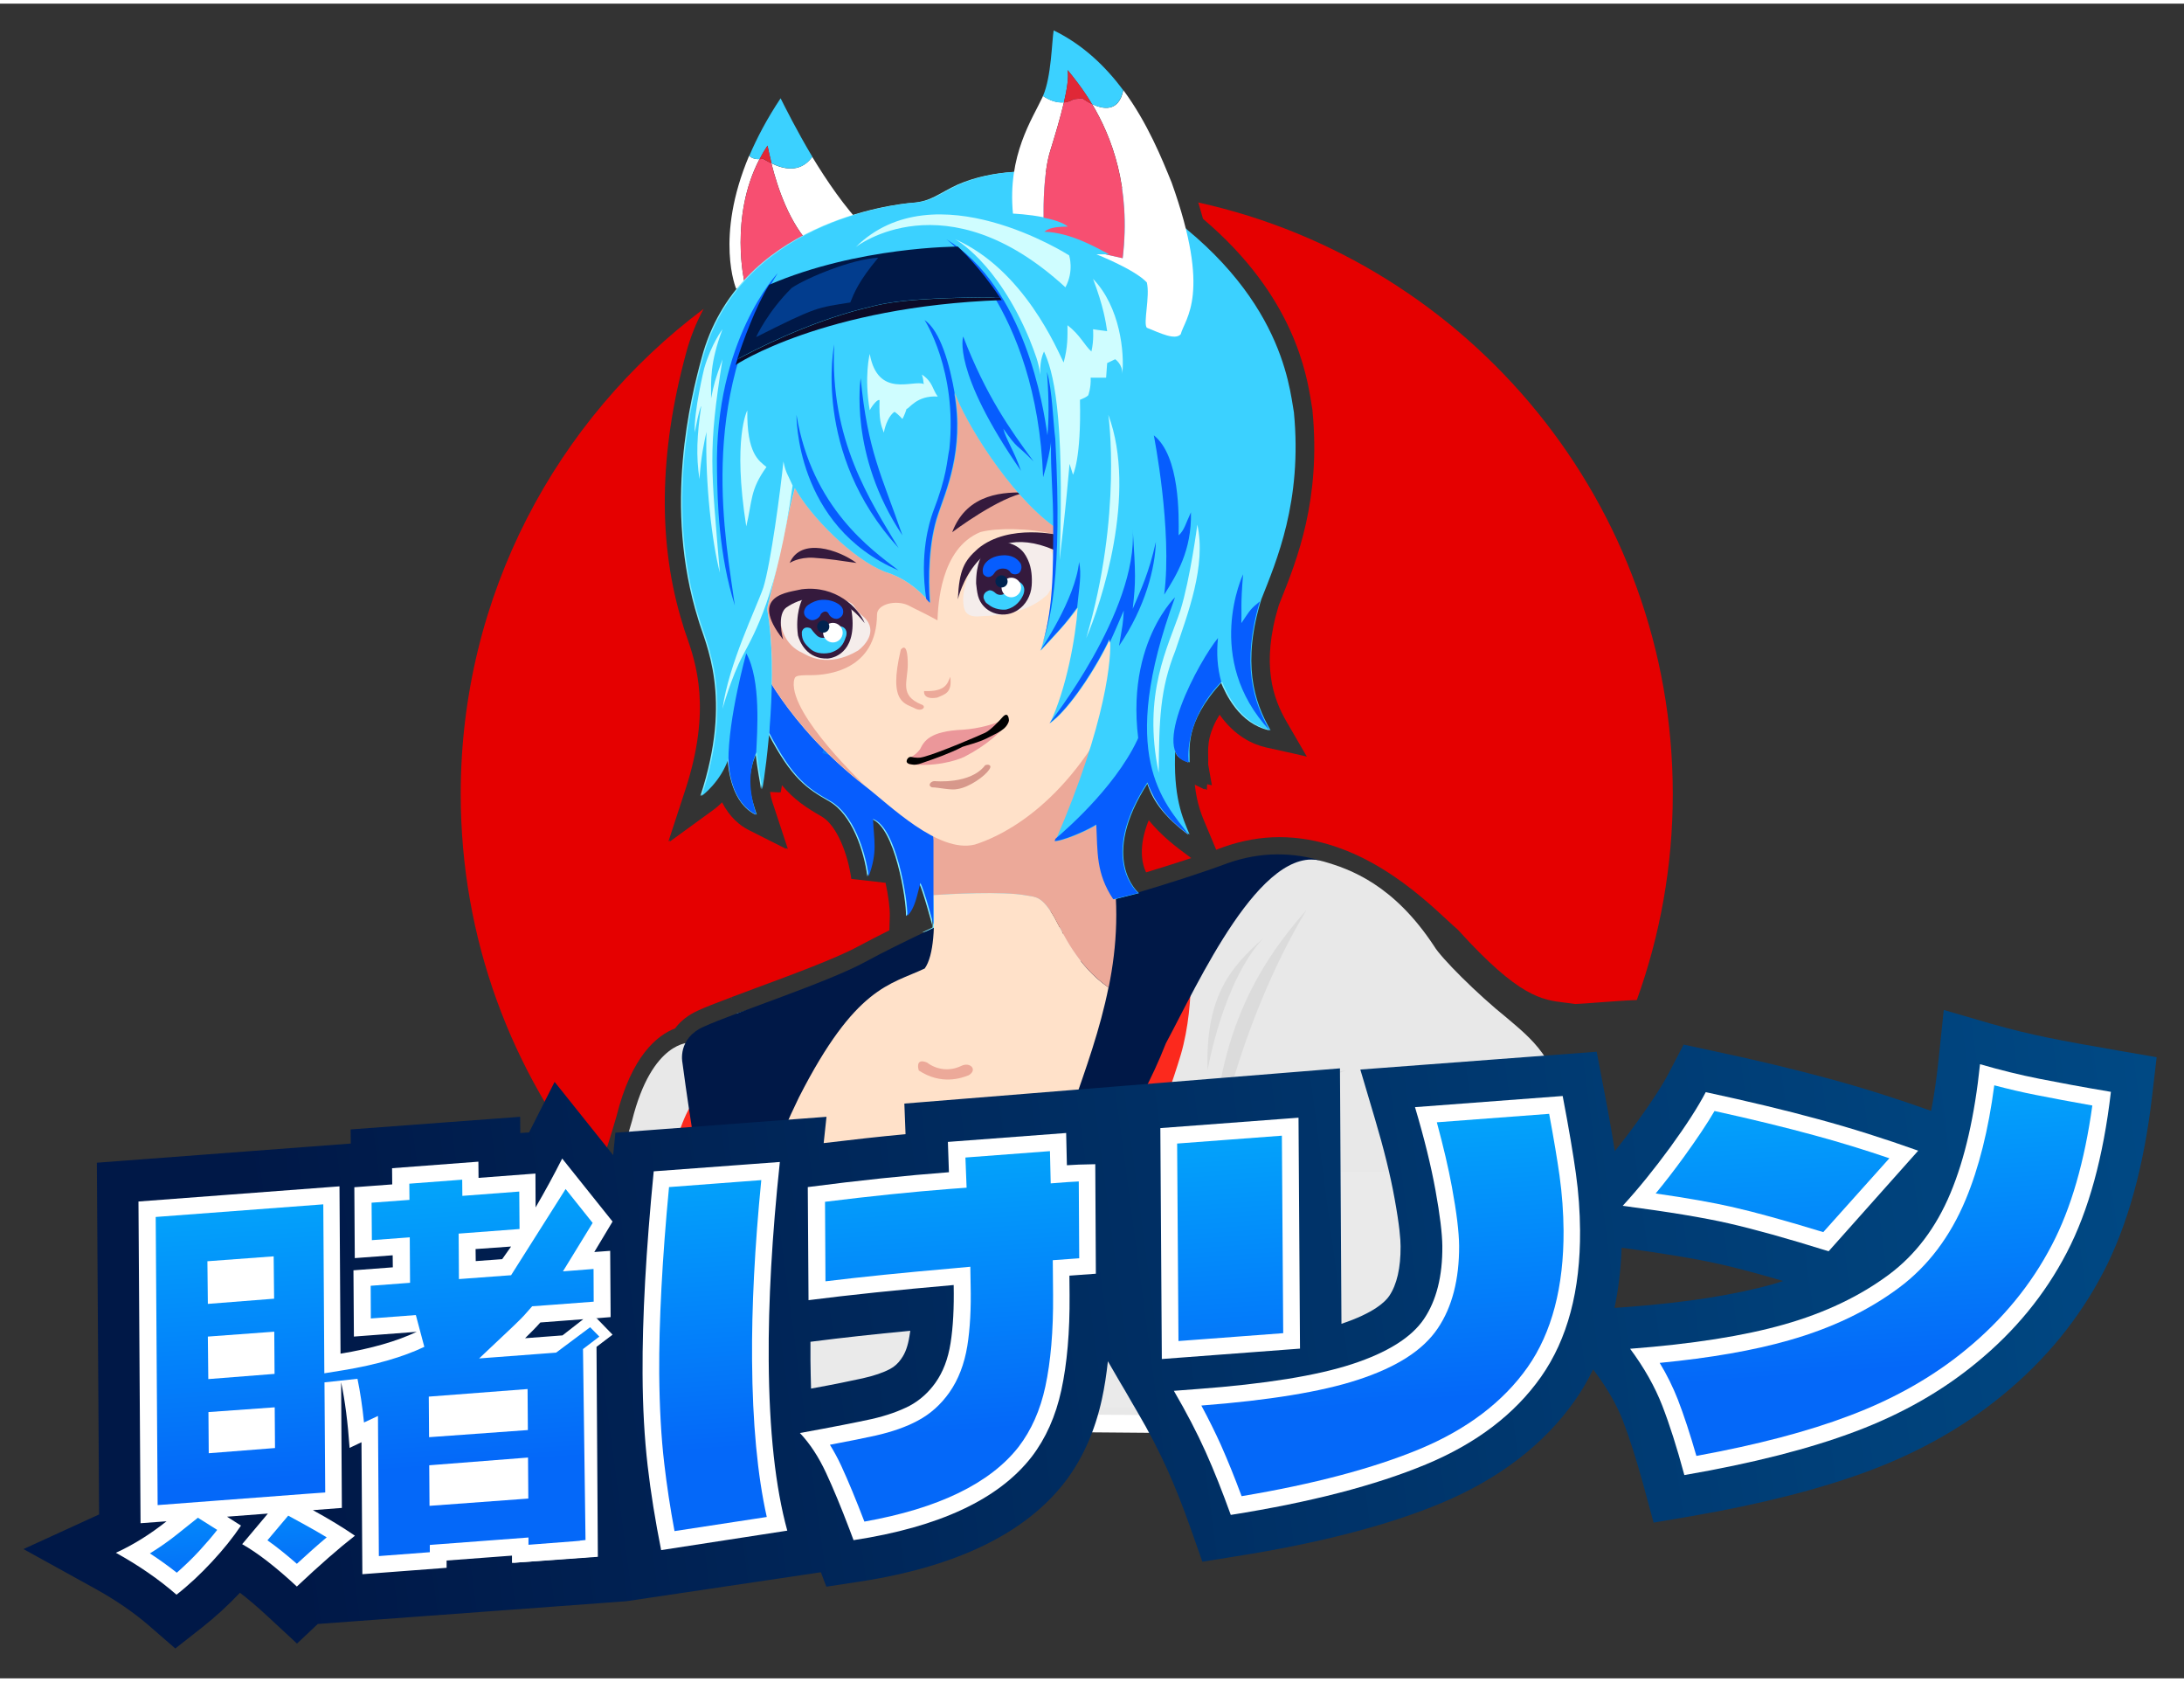 <svg version="1.2" xmlns="http://www.w3.org/2000/svg" viewBox="0 0 1470 1127" width="100" height="77">
	<rect x="0" y="0" width="1470" height="1127" fill="#333333" stroke="none"/>
	<title>app-svg</title>
	<defs>
		<linearGradient id="g1" x2="1" gradientUnits="userSpaceOnUse" gradientTransform="matrix(332.308,0,0,167.169,511.816,166.325)">
			<stop offset=".469" stop-color="#02b6fb"/>
			<stop offset="1" stop-color="#0468f9"/>
		</linearGradient>
		<linearGradient id="g2" x2="1" gradientUnits="userSpaceOnUse" gradientTransform="matrix(2522.87,-366.169,99.686,686.824,-580.343,1065.93)">
			<stop offset=".303" stop-color="#001847"/>
			<stop offset=".911" stop-color="#005391"/>
		</linearGradient>
		<linearGradient id="g3" x2="1" gradientUnits="userSpaceOnUse" gradientTransform="matrix(31.494,466.11,-565.756,38.227,559.964,498.63)">
			<stop offset=".469" stop-color="#02b6fb"/>
			<stop offset="1" stop-color="#0468f9"/>
		</linearGradient>
		<linearGradient id="g4" x2="1" gradientUnits="userSpaceOnUse" gradientTransform="matrix(31.494,466.11,-507.117,34.265,896.806,475.87)">
			<stop offset=".469" stop-color="#02b6fb"/>
			<stop offset="1" stop-color="#0468f9"/>
		</linearGradient>
		<linearGradient id="g5" x2="1" gradientUnits="userSpaceOnUse" gradientTransform="matrix(31.494,466.11,-598.619,40.447,1237.408,452.856)">
			<stop offset=".469" stop-color="#02b6fb"/>
			<stop offset="1" stop-color="#0468f9"/>
		</linearGradient>
		<linearGradient id="g6" x2="1" gradientUnits="userSpaceOnUse" gradientTransform="matrix(21.836,236.834,-310.265,28.606,105.054,833.669)">
			<stop offset=".469" stop-color="#02b6fb"/>
			<stop offset="1" stop-color="#0468f9"/>
		</linearGradient>
		<linearGradient id="g7" x2="1" gradientUnits="userSpaceOnUse" gradientTransform="matrix(21.836,236.834,-288.247,26.576,180.98,826.668)">
			<stop offset=".469" stop-color="#02b6fb"/>
			<stop offset="1" stop-color="#0468f9"/>
		</linearGradient>
		<linearGradient id="g8" x2="1" gradientUnits="userSpaceOnUse" gradientTransform="matrix(31.494,466.11,-570.951,38.578,225.875,521.203)">
			<stop offset=".469" stop-color="#02b6fb"/>
			<stop offset="1" stop-color="#0468f9"/>
		</linearGradient>
	</defs>
	<style>
		.s0 { fill: #e50000 } 
		.s1 { fill: #ffffff } 
		.s2 { fill: #e8e8e8 } 
		.s3 { fill: #f74f71 } 
		.s4 { fill: #3bd1ff } 
		.s5 { fill: #e02837 } 
		.s6 { fill: #82eeff } 
		.s7 { fill: #fc291d } 
		.s8 { fill: #001847 } 
		.s9 { fill: #fde9e0 } 
		.s10 { fill: #ffe1c9 } 
		.s11 { fill: #ec97b4 } 
		.s12 { fill: #eca999 } 
		.s13 { fill: #065dfe } 
		.s14 { fill: none;stroke: #047fff;stroke-miterlimit:10 } 
		.s15 { fill: #dbdbdb } 
		.s16 { fill: #eb979a } 
		.s17 { fill: #d7988b } 
		.s18 { fill: #010101 } 
		.s19 { fill: none;stroke: url(#g1);stroke-miterlimit:10;stroke-width: .4 } 
		.s20 { fill: #351a3d } 
		.s21 { fill: #f5edeb } 
		.s22 { fill: #cffdff } 
		.s23 { fill: #0b0b28 } 
		.s24 { opacity: .4;fill: #0777f7 } 
		.s25 { fill: #002350 } 
		.s26 { fill: #eaeaea } 
		.s27 { fill: url(#g2) } 
		.s28 { fill: url(#g3) } 
		.s29 { fill: url(#g4) } 
		.s30 { fill: url(#g5) } 
		.s31 { fill: url(#g6) } 
		.s32 { fill: url(#g7) } 
		.s33 { fill: url(#g8) } 
	</style>
	<path id="Layer" class="s0" d="m894.1 899.6c55.8-26.8 104.6-66 142.8-114-35.1 29.1-96.4 77.5-135.9 94.2-2.1 6.2-4.4 13-6.9 19.8z"/>
	<path id="Layer" class="s0" d="m454.4 689.6c3.7-5.1 9-9.1 15.4-12 4.5-2.1 11.4-4.8 22.3-8.9l0.6 1.6-0.4-1.8 1.1-0.3c4.8-1.8 9.9-3.7 15.2-5.7 24.1-8.9 54.1-20 68.7-27.9 6.9-3.7 14.3-7.5 21.3-11l0.3-9.8c0.1-5.2-1-13.7-2.9-22.3h-0.3v0.1l-22.7-2.6c-2.2-16.4-9.7-36.1-20-42-10.1-5.8-18.3-11.1-26.7-21-0.3 2-0.6 3.6-0.8 4.7h-0.9c0 0 0 0 0 0.1l-6.3-0.3c0.2 1.1 0.4 2.3 0.6 3.4 0.6 2.4 1.4 4.8 2.2 7.1l9.2 27.9-1.4-0.7 0.2 0.6-25-12.6c-6-3-12.9-8.6-18.1-18.7-3 3-5.3 4.7-5.9 5.1l-29.4 21.4 0.4-1.1-1.2 0.9 11.2-34.2c18.1-54.9 7.3-85.8 0.9-104.3-1-2.9-1.9-5.3-2.5-7.7-16.8-53.9-16-115.1 2.2-182.1 2.8-10.6 6.8-20.7 11.9-30.1-99.2 74.4-163.5 192.9-163.5 326.5 0 97.6 34.3 187.2 91.5 257.4 6.2-16 10.2-29.9 13.3-40.4 10.1-40.8 27.5-54.7 39.5-59.3z"/>
	<path id="Layer" class="s0" d="m882.7 269.3q0.3 2.1 0.6 3.6l0.1 0.5v0.5c5.8 59.9-10.5 100.5-21.3 127.5l-1.4 3.5c-12.2 40.2-3.6 63 5.3 78.4l13.6 23.4-9.1-2.1-18.1-4c-9.3-2.1-21.3-7.7-31.5-22.1-1.7 2.7-3.1 5.3-4.2 7.9-1 2.3-1.9 4.9-2.5 7.4-1.2 5.1-1.1 9.2-1 12.8 0 1.6 0.1 3.2 0 4.7v0.7l2.5 14-3.2-0.7-0.2 3.8-1.6-0.8v0.5l-6.5-3.2c1.4 12.9 4.6 20.6 7.6 27.6l6.8 16.2q2.4-0.9 4.8-1.8c12.4-4.4 25.1-6.7 37.7-6.7 52.9 0 93.7 37.9 113.3 56.1 2.5 2.3 4.6 4.3 6.3 5.7l0.5 0.5 0.5 0.5c40.8 44.9 55.9 46.7 71.8 48.6 2.2 0.3 4.4 0.5 6.8 0.9 4.2-0.2 10-0.6 16.1-1.1 8.3-0.6 17.4-1.3 25.3-1.6 15.6-43.3 24.2-89.9 24.2-138.6 0-194.9-136.7-357.8-319.4-398.1 1.2 3.8 2.2 7.5 3.2 11 61.5 52.1 69.8 104.6 73 124.5z"/>
	<path id="Layer" class="s0" d="m773.2 549.5c-7.2 17.9-4.6 29.2-1.8 35.1 9.2-2.8 19.8-6.1 30.4-9.6l-8.4-6.3c-9.1-7-15.5-13.4-20.2-19.2z"/>
	<path id="Layer" class="s1" d="m401.6 789.2c-6.2 16.1-14.6 34.3-26.3 52.9l-2.5 4.1 1 4.7c9.9 45.3 61.4 101.9 63.6 104.3l3.5 3.8 430.3 3.6 2.9-7.7c0.1-0.4 10.5-28.2 20.1-55.2-53.4 25.6-113.2 40-176.3 40-127.7-0.1-241.6-58.7-316.3-150.5z"/>
	<g id="Layer">
		<path id="Layer" class="s2" d="m1055.2 754l-3.1-7.7c-3.5-36.1-21.4-49.7-37.8-63.7-20.2-16.2-44.5-40.6-49-48.3-27.2-41.3-56.3-51.9-74.8-57.1-8.5-2.4-14-1.8-17.6 0l-13.1-2-48 22.8-347.2 101.2c0 0-25.7-1.8-39.2 52.6-6.4 22.2-17.1 58.5-40.9 96.5 9.4 42.7 60.8 98.8 60.8 98.8l417 3.5h45.7l122.6-93.2c0 0 13.9-78.2 21.6-84.1 0.5-6.2 0.6-11.9 0.5-17.2 1.7-1.3 2.5-2.1 2.5-2.1z"/>
		<path id="Layer" class="s1" d="m546.7 103.1c-8.4 11.6-20.4 7.9-27.5 4.3 4.3 17.1 12.3 40.6 26.9 55.5-29.2 14.8-45 24.7-45 24.7 0 0-10.3-44 10.1-83-3.1 0.2-5.3-0.7-7-2.2-23.3 55.2-8.7 89.5-8.7 89.5 0 0 48-25.7 86.6-40.9-13.6-14-25.7-31.9-35.4-47.9z"/>
		<path id="Layer" class="s3" d="m511.2 104.7c-20.4 39-10.1 83-10.1 83 0 0 15.8-9.9 45-24.7-14.6-15-22.6-38.4-26.9-55.5-2.8-1.4-4.8-2.7-5.6-3.1q-1.2 0.1-2.4 0.3z"/>
		<path id="Layer" class="s4" d="m516.6 95.5c0.7 3.3 1.5 7.4 2.7 11.9 7.1 3.5 19 7.3 27.5-4.3-10.7-17.9-18.4-33.5-21.4-39.4-9.2 13.8-16 26.8-21.1 38.8 1.6 1.4 3.9 2.3 7 2.2 1.5-3.1 3.3-6.2 5.3-9.2z"/>
		<path id="Layer" class="s5" d="m511.2 104.7c0.8 0 1.6-0.2 2.5-0.3 0.8 0.3 2.8 1.7 5.6 3.1-1.1-4.5-2-8.5-2.7-11.9-2 2.9-3.8 6-5.4 9.1z"/>
		<path id="Layer" class="s6" d="m519.3 673c-2.3 1.4-4.6 2.7-6.8 4.1-1.7 1-3.5 0.2-4.2-1.2-4.4 1.2-8.8 2.5-13.1 3.9 8.4-1.1 16.8-2 25.2-3 1.8-0.5 3.5-1 5.2-1.5 6.8-2.8 13.7-5.6 20.5-8.3-8.9 1.9-17.9 3.8-26.8 6z"/>
		<path id="Layer" class="s6" d="m604.1 639.5c-0.4 0.5-0.9 0.9-1.6 1-9.6 2.6-19 5.6-28.4 8.8 3.5-0.8 7-1.6 10.5-2.6 8.7-2.6 17.5-5.3 26.2-7.9-2.2 0.2-4.5 0.5-6.7 0.7z"/>
		<path id="Layer" class="s6" d="m471.4 533.2c0 0 12.8-9.3 18.2-25.6 0.7 8.8 3 30.2 18.9 38.2-3.6-10.9-8.3-23.6 0-42 1.3 12.3 3.4 21.7 3.7 24.9 1-5.8 3.1-20.1 4.6-37.9 16.1 30.8 26.1 37.3 41.3 46 15.2 8.8 23.4 33 25.7 50.6 6.1-16.7 3.5-24 2.9-38.6 15.5 5.3 23.4 53.8 23.1 65.2 5.3-5.3 6.4-14 8.8-22.2 2.6 5 8.8 28.1 8.8 28.1v-18.4c0.4 6.9 0.5 13.8 0.3 20.2-2.2 1.1-4.6 2.2-7.1 3.4 4.8-1 9.7-1.8 14.5-2.5 1.5-0.2 2.6 0.4 3.3 1.4 4.3-0.8 8.5-1.6 12.8-2.4 13.5-2.6 26.9-5.3 40.4-7.9 7.1-1.4 14.3-2.9 21.5-4.2 2-0.6 4.1-1.2 6.1-1.8 0.2-0.2 0.4-0.4 0.7-0.6 9.8-6 20.9-9.6 32-12.5 1.6-0.4 3.1-0.7 4.7-1.1 0.7-0.2 1.4-0.4 2.2-0.6 0.6-0.2 1.3-0.3 1.9-0.4-6-9.8-12.8-31.8 11.2-68.5 2.5 7.2 6.5 19.2 27.8 35.2-4.7-11.3-11.3-25.1-9.6-58.6 2 6 1.8 6.2 9.6 10 0.4-8.2-4.1-26.2 21.9-54.2 3.3 8 12.4 28.1 32.6 32.6-11.3-19.4-19.3-45.5-6.2-88.2 10-25.4 27.8-65.8 22-125.8-3.2-17.8-8.4-85.8-104.3-146.3-12-6.4-73.3-27.5-121-7-13 6-17.9 11.4-30.5 12.3-12.6 0.9-117.7 13.3-142 104.6-7 25.7-26 99.9-2.3 175.6 4.7 16.6 23.6 51.8 1.5 119z"/>
		<path id="Layer" class="s6" d="m638.4 636.9c-9.4 2.9-18.7 5.8-28.1 8.7-5.4 1.6-10.7 3.3-16.1 4.9 1.2-0.1 2.3-0.2 3.5-0.3 0.3 0 0.6 0 0.9 0.1 17.7-3.9 35.2-8.3 53-11.8q2.2-0.4 4.5-0.9c0.5-0.2 1-0.4 1.4-0.6-6.3-0.4-12.7-0.4-19.1-0.1z"/>
		<path id="Layer" class="s6" d="m545.1 675.7c-2.5 0.8-5 1.7-7.5 2.5 0 0.2 0 0.5-0.1 0.7 2.6-1.1 5.1-2.2 7.6-3.2z"/>
		<path id="Layer" class="s6" d="m724.3 622.3c15.3-4.1 30.5-8.6 45.3-14.1-4.1 1.2-8.3 2-12.5 2.6-1.7 0.2-3.4 0.4-5.2 0.6-0.9 0.3-1.7 0.6-2.6 0.8-14.1 4.4-28.6 7.5-42.9 11.3-2.9 0.8-4.4-1.9-3.6-4.1-12.5 2.9-24.8 6.5-36.3 12 1.2 0.1 2.4 0.2 3.6 0.4 1.4 0.2 2.6 1.3 3 2.5 5.7-1.1 11.4-2.2 17-3.4 11.5-2.5 22.9-5.5 34.2-8.6z"/>
		<path id="Layer" class="s7" d="m800.6 629.4c0 0 4.7 41.6-5.8 77.8-11.8 39.2-28.8 77.8-36.4 95.4-8.2 18.7-7 39.2-44.7 57.3-44.7 22.2-85.3 48-121.2 59.7-40.5 21.1-67.4 36.3-97.5 3.5-33.6-36.8-56.4-65.5-50.6-91.8 3.5-35.7 9.9-85.7 30.4-101.4 19.3 98.4 61.8 158.7 61.8 158.7l13.3 31.6 111.5-60.2 105.9-181.4z"/>
		<path id="Layer" class="s8" d="m826.4 578.4c-36.9 13.7-87.3 27.5-87.3 27.5 0.9 37.3-126.3 256.2-126.3 256.2l-53.5 71.7c0 0 7.9 13.4 27.6 0 3.1-6.8 15.8-23.9 53.1-49.4 28.5-24.6 107.5-89.5 144.7-184.7 21.5-39.9 64.2-135.2 105.8-122.6-19.2-5.8-40.9-6.9-64.1 1.3z"/>
		<path id="Layer" class="s8" d="m459.3 712.5c0 0-3.5-16.2 14.5-24.1 20.2-9.2 83.3-29.8 108.3-43.4 25-13.6 59.2-28.9 64.9-32-14.9 38.6-68.9 89.7-68.9 89.7l-33.3 192.8 18 37.3c0 0-32.6 5.7-45.2-8.8-13.1-22-35.2-39.1-58.3-211.5z"/>
		<path id="Layer" class="s9" d="m739.9 493.4c-1.9-12.4-3.4-20.8-3.4-20.8l-114 78.1c0 0 0.3 1.7 0.8 4.7l101-65.8z"/>
		<path id="Layer" class="s10" d="m709.6 614.7c-8.5-14.3-12.3-13.5-19-14.6-15.9-3-52.5-0.8-62.4-0.2 1.2 20.1 0.5 40.6-5.8 49.4-23.2 11-46.5 11.8-84.7 86.8-10.5 23.2-56.1 100 25 196.5 13.2-18.9 57.5-61.4 75-77.2 22.4-24.6 64.5-62.7 83.8-111.8 9.4-27 19-53.5 24.6-81.5-21.3-14.8-30.9-37.2-36.5-47.4z"/>
		<path id="Layer" class="s9" d="m747.4 565.4c-0.4-13.8-1.9-29.5-3.6-44.1l-3.8 21.7z"/>
		<path id="Layer" class="s11" d="m612.5 562.3l13.2 37.7c0 0 0.9-0.1 2.5-0.2-1.1-18.4-3.7-36.3-5-44.5z"/>
		<path id="Layer" class="s11" d="m748.2 495.4l-8.3-2c1.2 8 2.6 17.7 3.8 27.9z"/>
		<path id="Layer" class="s12" d="m747.5 571.7c0-2 0-4.2-0.1-6.3l-7.4-22.4 3.7-21.7c-1.2-10.3-2.6-19.9-3.8-27.9l-15.7-3.8-101 65.8c1.3 8.2 3.9 26.2 5 44.5 9.8-0.7 46.5-2.8 62.4 0.2 6.7 1.2 10.5 0.3 19 14.6 5.6 10.2 15.2 32.6 36.6 47.4 5.7-28 7.4-57.5 1.3-90.4z"/>
		<path id="Layer" class="s13" d="m517.6 490.5c0 0 1.3-32.6 0-48.4 20.1 28.4 108.4 92.1 108.4 92.1l2.3 28.9v56.7c0 0-6.1-23.1-8.8-28.1-2.3 8.2-3.5 17-8.8 22.2 0.3-11.4-7.6-59.9-23.1-65.2 0.6 14.6 3.2 21.9-2.9 38.6-2.3-17.5-10.5-41.8-25.7-50.6-15.2-8.6-25.2-15-41.4-46.2z"/>
		<path id="Layer" class="s12" d="m565.9 805.5c0 0 33.3 2.6 59.7 2.2-24.1 18.4-50.8 39.5-54.8 63.2-0.1-32.5-1.8-50.5-4.9-65.4z"/>
		<path id="Layer" class="s12" d="m618.4 717.9c0 0-2.9-8.8 5.6-5.3 6.1 4.7 14.9 6.2 23.1 2.2 5.8-2.8 11.1 2.5 5 6.3-5.1 2.1-18.8 6.7-33.7-3.2z"/>
		<path id="Layer" fill-rule="evenodd" class="s14" d="m554.1 503.9c0 0 8.7 3.7 14.3-1.5 2.2-4.2 6-12.9 4.7-16.9-7.8 2-12.3 4-12.3 4z"/>
		<path id="Layer" class="s15" d="m812.8 717.9c0 0 9.9-59.1 37.4-88.9-21 18.7-39.1 38.1-37.4 88.9z"/>
		<path id="Layer" class="s15" d="m815.8 782.2c0 0 15.2-91.8 63.7-172.5-34.5 39.2-62 86.6-63.7 172.5z"/>
		<path id="Layer" class="s15" d="m831.5 766.4c0 0 21.7-28.6 74.3-48.5-25.7 3.5-69.7 15.2-74.3 48.5z"/>
		<path id="Layer" class="s15" d="m828.6 791.6c0 0 8.7-21.6 40-14-15.4 8.7-34.1 11.1-40 14z"/>
		<path id="Layer" class="s10" d="m509.6 440.4c0 0 19 44.4 72.5 86 16.4 12.6 49.4 45.6 74 39.5 5.3-1.8 49.4-14.6 85.7-76.9 21.6-73.1 21.3-109.4 21.3-109.4l-50.9-119.9-83.8-11.7-122 80.1-11.4 96.5z"/>
		<path id="Layer" class="s16" d="m678.4 481.5c0.1 0.2 0.1 0.3 0.2 0.5-0.2-0.5-0.3-0.9-0.4-1.4-7.9 4.3-19.7 7.3-29.9 8-22.8 0.9-26.4 7.9-29 13.1-2.5 3.3-5.5 5.3-8.4 6.4 0 0 0 0 0 0.1 0.1 0.4 0.1 0.8 0.1 1.3q0 0.2 0 0.3c0 0.1 0.1 0.1 0.1 0.1 0.3 0.5 0.4 1 0.4 1.6 0 0.1 0 0.1 0 0.2 17.5 2.2 31.9-2.2 37.5-4.8 15.5-8 24.6-16.8 30.1-23.6-0.4-0.7-0.5-1.2-0.7-1.8z"/>
		<path id="Layer" class="s17" d="m629.1 523.2c0 0 24.1 2.4 34-10.7 2.2-0.9 5 0 2.6 3.1-2.8 4.2-13 11.6-21 12.9-4.5 1.1-12.8-1.1-17.4-1.1-3.3-1.3-0.7-4.3 1.8-4.2z"/>
		<path id="Layer" class="s18" d="m679.1 482.4c0 0-0.1-6.5-4-2.6-2.5 2.9-8.4 9.1-11.9 10.8-4.2 2-30.6 13.3-40.8 16.1-2 0.5-3.3 1.1-7.2 0.6-1.8-0.3-3.4-1.2-4.8 1.6-0.3 1.1-0.5 2.5 2.8 3 1.6 0.3 3.2 0.8 8.9-1.4 6.8-2.3 17.3-6 25.8-10.4 3.2-1.2 10.1-2.6 16.5-5.8 6.6-3.5 13.3-5.7 14.7-11.9z"/>
		<path id="Layer" fill-rule="evenodd" class="s19" d="m715.4 163.5c4-3.5 10.8-3.2 15.8-3.5-3.6-2.8-10-4.7-16.4-6 0 1.9 0.1 3.1 0.1 3.1l-5 1.5 2.3 6.4 31.3 10.8c0 0 0 0 12.9 2.9 0.8 0 1.7 0 2.6 0-9.1-4.7-25.8-14.6-43.6-15.2z"/>
		<path id="Layer" class="s20" d="m601.1 212.9c0 0 8.7 13.4 13.8 36.2l3.9 0.5c-3.8-16.2-9.5-31-17.7-36.7z"/>
		<path id="Layer" class="s12" d="m534.3 456.3c0.7-3.9 0.7-4.4 11.7-4.4 11 0 44-3.3 44.3-40.8 0-7 12.7-10.1 21-6.2 7.5 3.9 9.2 4.4 19.7 10.1 0.4-9.7 1.8-48.3 28.9-59.4 10.9-2.9 33-2.8 49.5 1.5 0-1.9 0-3.8 0-5.4-29.5-21.3-58.4-68.4-66-88.3-0.8-4.6-1.7-9.3-2.8-13.8l-3.9-0.5c3.1 13.7 4.9 30.9 2.8 50.6-1.8 8.5-1.5 17.9-11.1 42.6-2.5 7.1-9 28-4.5 58.3-8.8-9.2-17.5-14.9-28-18.2-21.9-8.5-50.6-37.7-60.8-56.4-4.4 15.2-7.6 34.5-18.7 81.3 2.8 15.5 3.5 33.6 3.2 51 10.6 16.8 30.3 42.9 62.6 68 0.2 0.1-50.3-47.1-47.9-70z"/>
		<path id="Layer" class="s20" d="m531.5 376.4c0 0 6.1-4.1 16.1-3.5 9.9 0.6 19.2 2.1 28.9 3.5-11.9-8.8-37.4-17.6-45 0z"/>
		<path id="Layer" class="s20" d="m640.9 355.7c0 0 31.9-24.1 50-26.7-13.7-0.3-39.8-0.4-50 26.7z"/>
		<path id="Layer" class="s21" d="m525.6 417.7c0 0 1.5 13.7 14.9 19.4 2.6 1.4 16.4 10.5 37.1-1.8 3.5-2.6 14-12.5 4.1-22.3-11.7-9.4-0.2-8.1-24.9-15.4-19.1-0.7-34.7 6.3-31.2 20.1z"/>
		<path id="Layer" class="s21" d="m648.9 406.6c0 0-3.7-12.5 7.2-29.2 6.6-9 29.6-18 29.6-18l17.5 2.8c0 0 15.4 15.7 1.8 35.5-7.5 6.7-18.6 13.7-44.3 14.5-3 0.3-10.4 1.1-11.8-5.6z"/>
		<path id="Layer" class="s20" d="m539.7 401.4c0 0-4.6 9.2-2.6 23.8 1.2 4.4 6.1 16.1 20.2 15.5 5.6-0.6 20.3-5.6 15.7-33.2-7.9-8.7-9.3-7.7-9.3-7.7l-22.2-2z"/>
		<path id="Layer" class="s20" d="m661.4 370.5c0 0-4.5 5.8-4.4 19.7 0.3 2.3 0.5 5.3 1.3 8.4 3 11 15.9 15.8 25.8 10.1 0.3-0.2 0.5-0.3 0.8-0.5 5.6-3.6 9-9.9 9.5-16.5 0.4-5.3 0-11.9-2.4-17.1-1.6-3.4-4.4-10.2-16.2-12.4-3.5 0.4-14.4 8.3-14.4 8.3z"/>
		<path id="Layer" class="s20" d="m527.1 427.9c0 0-5-17.6 2.9-22 5.3-3.8 30.7-16.6 52 11-4.1-10.4-19.6-25.7-42.4-22.8-8.4 2.1-36.4 3.4-12.5 33.8z"/>
		<path id="Layer" class="s20" d="m644.7 400.9c0 0 12.9-55.6 64.7-33.3 2.9-4.7 4.4-5.2 4.4-5.2v-4.5c0 0-34.5-8.6-55.6 8.9-9.1 8.1-12.6 14-13.5 34.1z"/>
		<path id="Layer" class="s12" d="m606.3 434.8c0 0 4.7-7 4.7 9.9 0 11.4-5.8 20.8 9.1 26.9 3.8 1.2 0.9 5-3.8 2.9-6.5-3.7-18.8-2.8-10-39.7z"/>
		<path id="Layer" class="s12" d="m622 462.6c0 0-1.2 6.1 8.8 4.4 5.3-2.3 10.2-3.2 8.8-14-1.8 4.1-2.7 10.2-17.6 9.6z"/>
		<path id="Layer" class="s13" d="m541.4 408.2c-0.6 1.8 0 3.8 1.5 5 0.5 0.4 1.2 0.9 2 1.3 2.4 1.3 6.8-0.7 7.5-3.6 0.7-1 3.9-3.8 5.7 0.4 1.3 2 5.3 4.6 8.6 0.7 0.9-1.2 2.4-5.6-3.6-8.7 0 0-5.4-3.3-12.7-1.7-2.8 0.7-6.6 2.7-7.8 4.3-0.5 0.6-0.9 1.4-1.2 2.3z"/>
		<path id="Layer" class="s4" d="m539.7 422.9c0 0 0.7-4.5 5.8-2.6 0.7 0.5 1.5 2 2.5 3 1 1 2.5 3.5 5.8 3.5 1.9-0.1 5.6-0.4 7.2-4 0.4-1.5 1.4-3.9 4.4-3.8 1.7 0.1 5.3 1.5 4.2 6.4-1.2 3.3-2.3 8.8-10.7 11.4-1.9 0.4-9.1 1.7-14-3-2.3-2.3-5.5-4.9-5.2-10.9z"/>
		<path id="Layer" class="s13" d="m661.8 383.8c0 0 0.8 1.5 2.9 2 1 0.1 2.9 0.1 4.8-2.9 1.2-1.7 3.4-3.2 7.1-2.6 1 0.1 2.8 1.1 3.4 2.2 0.4 1 2.9 2.3 5.4 1 1-0.4 3.1-3.3 1.6-6.7-1.4-2.1-4.2-5.4-10.6-5.6-2.3 0-8.6 0.3-12.6 4.7-1.2 1.1-3.2 4.3-2 7.9z"/>
		<path id="Layer" class="s4" d="m662.1 400.3c0 0-1-3.6 3-5.2 0.6-0.4 2.4-0.8 5 1.6 1.7 1.6 5.8 2 7.9-1.6 1.7-3.7 3.2-7.1 7.4-6.2 1.8 0.6 5.6 3.2 3.3 9-1.5 3.4-4.8 8.2-11.3 9.8-2.3 0.4-8.1 0.1-12.2-3.4-1.9-1.3-1.9-1.3-3.1-4z"/>
		<path id="Layer" class="s4" d="m472.3 533.2c0 0 12.8-9.3 18.2-25.6 0.7 8.8 3 30.2 18.9 38.2-3.6-10.9-8.3-23.6 0-42 1.3 12.3 3.4 21.7 3.7 24.9 2.5-14.1 11.1-77.8 3.2-121.4 11.1-46.8 14.3-66.1 18.7-81.3 10.2 18.7 38.9 48 60.8 56.4 11.4 3.5 20.8 9.9 30.4 20.8-1.2-16.4-0.9-41.2 5.6-59.9 4.7-14.3 17.8-42.7 10.8-81.6 6.4 18.7 36.3 68.1 66.7 90.1-0.3 17.3 2 49.4-8.8 83.6 7.9-8.5 19-20.2 24.9-28.9-1.5 20.5-7.6 54.4-18.7 77.8 12.6-8.8 31-36.6 40.4-56.7 1.2 11.1-2 55.6-36.8 136 5 0 20.5-6.4 28.1-11.1 0.9 18.4-0.3 32.8 11.4 50.3 10.2-2.6 16.8-4.2 16.8-4.2 0 0-27.6-22.6 6.3-74.6 2.5 7.2 6.5 19.2 27.8 35.2-4.7-11.3-11.3-25.1-9.6-58.6 2 6 1.8 6.2 9.6 10 0.4-8.2-4.1-26.2 21.9-54.2 3.3 8 12.4 28.1 32.6 32.6-11.3-19.4-19.3-45.5-6.2-88.2 10-25.4 27.7-65.8 21.9-125.8-3.2-17.8-8.4-85.8-104.3-146.3-12-6.4-73.3-27.5-121-7-13 6-17.9 11.4-30.5 12.3-12.6 0.9-117.7 13.3-142 104.6-7 25.7-26 99.9-2.3 175.6 4.8 16.6 23.6 51.8 1.5 119z"/>
		<path id="Layer" class="s13" d="m523.5 181.3c0 0-42.7 45-40.9 132.8 0.3 21.6 1.2 56.7 12 90.9-5.9-43.5-25.5-136.8 28.9-223.7z"/>
		<path id="Layer" class="s13" d="m636.9 158.5c0 0 60.9 44.4 65.2 160.2 2.6-8.5 5.3-20.8 5.3-24-0.3 22.2 1.5 33.6 1.5 57-0.1 28.4 0.3 58.8-8.8 83.6 6.7-18.7 15.2-48.5 10.2-142.3-1.5-11.3-2-32.9-5.6-45.2 1.5 20.5 1.2 33 0.3 42.7-2.6-19.4-15.5-99.8-68.1-132z"/>
		<path id="Layer" class="s13" d="m561.5 229.3c0 0-15.2 73 43.3 137-19-31.7-46.5-72.7-43.3-137z"/>
		<path id="Layer" class="s13" d="m579.3 252.1c0 0-8.2 51.5 28.1 105.7-14-40.5-23.4-56.6-28.1-105.7z"/>
		<path id="Layer" class="s13" d="m622.3 212.9c0 0 22.2 34.2 16.7 86.8-1.8 8.5-1.5 17.9-11.1 42.6-2.5 7.1-9 28-4.5 58.3 0.8 0.9 1.6 1.7 2.4 2.6-1.2-16.4-0.9-41.2 5.6-59.9 4.7-14.3 17.8-42.7 10.8-81.6q0.3 0.9 0.6 1.8c-3.6-21.2-9.9-43.3-20.5-50.6z"/>
		<path id="Layer" class="s13" d="m648.3 224c0 0-7.9 22.8 38.9 90.4-4.6-13.5-10.2-21.3-11.9-28.4 10.2 14.6 8.2 9.6 20.4 22.1-15.8-21.5-31.9-44-47.4-84.1z"/>
		<path id="Layer" class="s13" d="m536.1 276.7c0 0-1.2 74.9 68.7 104.7-18.2-13.8-58.4-42.2-68.7-104.7z"/>
		<path id="Layer" class="s13" d="m753.2 432.2c18-26.5 24.3-52.9 24.8-70-4.8 21.2-9.9 31.7-15.6 45.1 2.1-18.6 2-22.9 0-53.8 3.7 55.3-56.1 130.8-56.1 130.8 1.5-1.2 3-2.5 4.5-3.7 12.2-11.3 27.6-35.1 35.9-53 0.1 0.7 0.1 1.5 0.2 2.4 3.1-6.6 6.1-13.8 9.5-21.6-0.6 9.6-0.6 8.3-3.2 23.8z"/>
		<path id="Layer" class="s13" d="m790.9 399.5c0 0-42.8 40.9-18.6 124.5 2.5 6.5 7.3 20.5 27.8 35.2-16.9-22.1-48.5-52.8-9.2-159.7z"/>
		<path id="Layer" class="s13" d="m800.1 510.6c0 0-4.2-27.1 21.9-54.2-2.6-9.5-3.3-18.9-2.2-29.5-12.3 14.8-47.2 78.5-19.7 83.7z"/>
		<path id="Layer" class="s13" d="m776.6 290.5c0 0 12.6 63.6 7 107.2 8.3-13.1 18.6-29.7 18-55.4-3.5 7.4-4.4 12.1-8.3 15.5 0.2-13.1 0.9-53.4-16.7-67.3z"/>
		<path id="Layer" class="s13" d="m700.1 435.4c0 0 23.8-34.8 26.2-59.7 1.8 8.2 0.1 16.9-1.3 30.7-7.9 10.2-5 7.8-24.9 29z"/>
		<path id="Layer" class="s13" d="m768.1 489.5c-13.1 33.5-49 65.1-57.7 72.5q-0.3 0.8-0.6 1.5c5 0 20.5-6.4 28.1-11.1 0.9 18.4-0.3 32.8 11.4 50.3 10.2-2.6 16.8-4.2 16.8-4.2 0 0-27.6-22.6 6.3-74.6 0.4 1.2 0.9 2.5 1.4 3.9l0.9-2.4c-0.1 0-3.1-16.2-6.6-35.9z"/>
		<path id="Layer" class="s13" d="m502.3 437.2c0 0-12.2 43.6-12 72.5 0.3 5.2 1.9 27.9 18.7 36.1-3.6-12.4-6.6-25.9 0-42 0.6-13.4 3.4-48.5-6.7-66.6z"/>
		<path id="Layer" class="s22" d="m474 245.4c0 0-7 28.5-6.4 43.2 1.5-7 2.2-12.3 4.4-18.2-2.9 20.4-3.6 33.6-1.2 49.6 1-15.4 3.2-24.8 4.7-31.8-0.9 35.3 3.7 73.9 9 94.7-5.9-71.1-8.1-81.3 1.8-143.6-5.3 14.6-5.7 16.6-7.7 26.3 0-12.1-0.9-23.7 7.7-46.5 0 0-7.5 9.8-12.3 26.3z"/>
		<path id="Layer" class="s22" d="m585.4 235.7c0 0-3.9 15.1 0 37.9 2-3.7 5.3-7.5 6.6-6.8-0.4 13.2 0.9 16.7 2.9 21.9 0.9-5.5 3.9-12.1 7.2-14 2.4 1.5 5.3 4.8 5.3 4.8 0 0 1.5-2.6 2.8-6.8 1.8 0 6.7-9.2 21-8.3-3.7-4.8-3.2-9.8-10.7-14.8 1.3 3.8 0.7 4.2 1.3 6.4-6.8-3.2-30.9 10.1-36.4-20.3z"/>
		<path id="Layer" class="s22" d="m642.8 158.5c0 0 28.1 14.9 50 67 4.1 10.5 6.3 15.7 7.3 24.2-0.3-11 2.6-15.2 2.6-15.6 5.8 12.7 14 39.2 10.5 140.5 4.7-40.1 5.8-55.9 6.7-64.9 2.3 7.3 2.3 7.3 2.3 7.3 0 0 5.6-10.2 4.7-50.4 4.9-1.9 5.6-3.1 5.6-3.1 0 0 1.9-4.9 1.6-11.8 6.7 0.1 10.4 0 10.4 0l0.7-9.8 5.4-2.6c0 0 5.1 3.4 4.8 9.9 1.5-14.3-1.4-45-19.7-64 7.1 18.7 8.6 29.2 9.5 35.2-3.8-0.4-9.5-1.3-9.5-1.3 0 0 0.7 7.3-1.1 15-4.7-4.2-7.6-11.2-16.1-17.7 0 7.6 0.3 14.6-2.6 25.1-4.1-8.1-26.6-62.5-73.1-83z"/>
		<path id="Layer" class="s22" d="m746 276.7c0 0 9.6 67.3-14.9 150.3 9.9-22.9 34.6-97.3 14.9-150.3z"/>
		<path id="Layer" class="s22" d="m805.9 350.6c0 0-4.7 36.1-11.4 57.7-8.2 24.5-25.7 56.1-14.6 109.3 0.3-35.7 0.8-56.1 11.2-82.2 8.4-25.1 20.9-57 14.8-84.8z"/>
		<path id="Layer" class="s22" d="m486.3 474.6c0 0 5.8-21.1 13.7-36 8-15.2 23-40.1 33.5-114.3-3.6-8.2-4.5-8.2-6.2-16.2-2 19.7-8.5 68.6-13.5 84.8-5 14.5-23.2 51-27.5 81.7z"/>
		<path id="Layer" class="s22" d="m503 273.7c0 0-10.1 18.8-0.7 78.1 4.2-17.6 2.4-24.4 13.6-40-5.1-4.1-13.3-9-12.9-38.1z"/>
		<path id="Layer" class="s13" d="m848 402.2c-6.7 5.6-6.1 5.3-12.5 14.7 0.4-9.6-0.6-11.2 1.2-32.9 0 0-27 57 17.9 105.1-11.1-19.3-19.1-45-6.6-86.9z"/>
		<path id="Layer" class="s8" d="m672.9 197.6c-13.5-20.6-28.2-34.1-28.2-34.1 0 0-67.2-0.1-127 25.7-9 14.4-17.8 38.6-21.5 50.1 11-6 46.8-24.5 84.2-34 10.8-2.3 20.4-7.7 92.5-7.7z"/>
		<path id="Layer" class="s23" d="m674.2 199.5q-0.6-0.9-1.2-1.8c-72.2 0-81.8 5.4-92.5 7.7-37.4 9.5-73.2 28-84.2 34-0.5 1.5-0.9 2.8-1.2 3.8 0-0.2 59.3-39.4 179.1-43.7z"/>
		<path id="Layer" class="s24" d="m508.9 224.4c0 0 7.6-16.9 24-33.1 10.2-6.9 41-19.6 58.2-20.3-13.2 15.8-16.2 23.7-18.8 30.1-22.3 3.6-22.1 2.5-63.4 23.3z"/>
		<path id="Layer" class="s1" d="m560.6 429.9c-3.6 0-6.6-3-6.6-6.6 0-3.6 3-6.6 6.6-6.6 3.6 0 6.6 3 6.6 6.6 0 3.6-3 6.6-6.6 6.6z"/>
		<path id="Layer" class="s25" d="m554.1 423.3c-2.3 0-4.1-1.8-4.1-4.1 0-2.3 1.8-4.1 4.1-4.1 2.3 0 4.1 1.8 4.1 4.1 0 2.3-1.8 4.1-4.1 4.1z"/>
		<path id="Layer" class="s1" d="m680.7 399.5c-3.6 0-6.6-3-6.6-6.6 0-3.6 3-6.6 6.6-6.6 3.6 0 6.6 3 6.6 6.6 0 3.6-3 6.6-6.6 6.6z"/>
		<path id="Layer" class="s25" d="m674.1 392.9c-2.3 0-4.1-1.8-4.1-4.1 0-2.3 1.8-4.1 4.1-4.1 2.3 0 4.1 1.8 4.1 4.1 0 2.3-1.8 4.1-4.1 4.1z"/>
		<path id="Layer" class="s1" d="m706.9 99c3-9.7 6.7-21.8 9.2-32.6-5.4 0.5-10.4-1.8-14.1-4.3-0.1 0.2-0.2 0.4-0.2 0.6-6.9 14.9-23.8 39.2-20 78.6 0 0 10.4 0.4 20.7 2.5-0.2-8-0.1-30.4 4.4-44.8z"/>
		<path id="Layer" class="s1" d="m788.6 120.4c-6.4-15.7-16.1-40-32.5-62.2-3.1 15.2-13.9 12.8-21 9.4 13 21.8 26.3 55.7 20.6 103.7-4.7-1.1-8.5-1.9-11.6-2.6-4.2 0-6.1 0-6.1 0 0 0 25.7 10.1 33.9 18.9 2.3 9.4-2.6 27.6 0 30.5 9.4 3.8 19 8.5 22.8 4.4 2.9-10.9 20.9-26.7-6.1-102.1z"/>
		<path id="Layer" class="s3" d="m735 67.6c-3.7-1.8-6.5-3.9-6.5-3.9 0 0 0 0-5.8 0.6-2.2 1.3-4.4 2-6.6 2.2-2.5 10.7-6.2 22.9-9.2 32.6-4.5 14.4-4.6 36.7-4.5 44.9 6.5 1.3 12.8 3.2 16.4 6-5 0.3-11.8 0-15.8 3.5 17.8 0.6 34.5 10.5 43.6 15.2-1 0-1.8 0-2.6 0 3.1 0.7 6.9 1.6 11.6 2.6 5.7-48-7.5-82-20.6-103.7z"/>
		<path id="Layer" class="s4" d="m716.1 66.5c2.1-9 3.3-17 2.5-21.8 4.1 5 10.2 12.6 16.4 22.9 7.1 3.4 17.9 5.8 21-9.4-11.8-15.8-26.9-30.5-46.8-40.2-1.3 7.9-1.5 31-7.2 44.2 3.7 2.5 8.7 4.8 14.1 4.3z"/>
		<path id="Layer" class="s5" d="m716.1 66.5c2.2-0.2 4.4-0.9 6.6-2.2 5.8-0.6 5.8-0.6 5.8-0.6 0 0 2.7 2.1 6.5 3.9-6.2-10.4-12.4-17.9-16.4-22.9 0.8 4.7-0.4 12.8-2.5 21.8z"/>
		<path id="Layer" class="s22" d="m576 163.8c0 0 60.2-47.3 141.1 27.1 6-11.1 2.5-21.5 2.5-21.5 0 0-90.5-58.1-143.6-5.6z"/>
	</g>
	<path id="Layer" class="s26" d="m462.7 786h560.8v158.6h-560.8z"/>
	<g id="Layer">
		<path id="Layer" fill-rule="evenodd" class="s27" d="m1451.6 709l-3.1 26.5c-5.5 47.1-16.5 86.8-32.7 118-16.4 31.6-39.2 59.4-67.9 82.9-25.4 20.9-55.4 38-89.2 50.7-32.6 12.3-73.1 22.6-120.5 30.8l-25.2 4.3-6.7-24.7c-4.8-17.5-9.5-32.3-14-44-4-10.2-10-20.9-18-31.7l-2-2.7c-3.6 7.4-7.7 14.5-12.4 21.1-20.8 29.5-51 52.6-89.7 68.8-35.8 15-82.2 27-137.8 35.8l-23.1 3.7-7.8-22.1c-5.1-14.6-10.5-28.2-16-40.4-5.4-11.9-12-24.8-19.9-38.2l-3.5-6-4.9-8.5-3.5-5.9-8-13.8c-1 9.1-2.3 17.6-4 25.4-4.7 21.6-13.1 40.5-25.2 56.2-26.7 34.4-73.1 56.8-137.9 66.7l-22.4 3.4-3.7-9.7-131 19.5-207.6 15.3-14 13.2-19.3-17.9c-7.6-7.1-14-12.4-19.1-16.3-8.1 8.6-16.6 16.3-25.3 23.2l-18.2 14.3-17.5-15.2c-10.4-9-22.5-17.3-36-24.8l-48.7-26.9c0 0 50.8-23.3 50.9-23.3l-1.5-236.7 170.9-12.9-0.1-9.5 114.1-8.5 0.1 10.9 5.9-0.4 17.2-34 39.4 49.3 1.5-15.1 142.1-10.7-1.9 17.7c19.2-2.3 37.6-4.4 55.1-6l-0.8-20.6 293.2-23.7 1 171.9c21.9-7.3 29.6-14.9 32.2-18.8 5.1-7.6 7.7-18.8 7.6-33.3 0-4.6-0.7-14-4.1-32.5-2.8-15.5-7.2-33.3-13.1-53.1l-9.9-33.4 159.1-12 4.7 24.7c3.2 16.4 5.7 30.6 7.5 42.2 4.8-6 9.7-12.3 14.6-19.1 10-13.8 17.4-25.1 21.8-33.6l9.9-19 20.9 4.5c28.7 6.1 54.7 12.4 77.2 18.5 22.5 6.1 45.5 13.4 68.5 21.6 2.1-10.7 3.7-22.1 5-34.4l3.5-33.5 32.3 9.4c12.7 3.6 25.3 6.7 37.6 9.2 12.7 2.6 28.7 5.5 47.4 8.7zm-838.9 184.1c-24.3 2.3-46 4.7-64.8 7.1l-2.4 0.3q0 6.3 0 12.3c0.1 6.6 0.2 13 0.4 19.2 15.4-2.8 27-5.2 34.7-6.9 7.6-1.7 13.8-3.8 18.5-6.3 3-1.6 5.4-3.8 7.5-6.8l0.1-0.2c2.6-3.5 4.4-8.6 5.4-14.9 0.2-1.2 0.4-2.4 0.6-3.8zm587.5-33.5c-17-5-31.3-8.8-42.8-11.4-15.6-3.5-37.8-7.2-65.9-11q-0.8 21.4-4.8 40.5l8.5-0.6c39.7-3 72.8-8.2 98.2-15.4 2.3-0.7 4.5-1.3 6.8-2.1z"/>
		<path id="Layer" fill-rule="evenodd" class="s1" d="m401 884.7q2.4 2 10.8 11.1l-11 8.2 0.9 141-57.1 4.3v-4.9l-44 3.3v4.9l-56.7 4.3-0.6-88.8-8 3.8c-1.2-17.2-3.1-31.9-5.7-44.2l0.5 84.6-19.5 1.5c10.6 5.8 20 11.5 28.3 17.2-10.9 8.5-23.9 19.9-39.1 34.2-14.2-13.2-26.5-22.7-36.8-28.5l17.3-20.6-27.5 2.1 9.4 6q-7.9 11.8-19.5 24.3c-7.7 8.3-15.6 15.7-23.9 22.2q-17.8-15.5-40.8-28.2c11.6-5.3 23-12.4 34.1-21.2l-17.5 1.3-1.4-216.5 135.3-10.2 0.7 112.6c20.8-3.4 37.9-8.4 51.3-14.7l-42.3 3.2-0.3-44.6 26.5-2-0.1-8.1-25.5 1.9-0.3-47.7 25.5-1.9-0.1-10.9 58.1-4.4 0.1 10.9 38.3-2.9 0.1 22.8c6.4-11 12.4-22 17.9-32.9l33.9 42.4-12.3 20.5 10.7-0.8 0.3 44.6zm-227.8-17.6l-0.1-14.4-22.2 1.7 0.1 14.4zm0.3 50.9l-0.1-14.7-22.2 1.7 0.1 14.7zm-21.9 37.8l0.1 15.1 22.2-1.7-0.1-15.1zm148.4-1l44-3.3-0.1-9.1-44 3.3zm0.2 37.1l0.1 8.8 44-3.3-0.1-8.8zm19.9-153.8l0.1 8.1 17.8-1.3 6-8.5zm72.5 47.2l-28.9 2.2c-3.1 3.5-6.6 7-10.3 10.6l25.2-1.9z"/>
		<path id="Layer" class="s1" d="m524.9 779.5c-5.3 49.8-7.8 94.3-7.5 133.6 0.3 47.2 4.5 85.4 12.5 114.5l-84.9 13.1c-3.9-19.6-7-38.6-9.1-56.9-2.1-18.3-3.3-38.9-3.4-61.9-0.2-37.7 2.3-83 7.5-136.1zm212.7 75.2l-17.8 1.3v1.1l0.1 11.9c0.2 25-1.7 46.3-5.5 63.9-3.8 17.6-10.5 32.6-20 45-22.2 28.6-62.2 47.3-119.9 56.1l-2.7-7.2c-5.7-15-11-27.8-15.9-38.3-4.9-10.5-10.7-19.4-17.5-26.6 22.1-4 38.2-7.2 48.3-9.4 10.1-2.3 18.5-5.3 25.5-8.9 6.9-3.7 12.7-8.9 17.4-15.5q7.7-10.8 10.2-26.7c1.7-10.7 2.4-23.7 2.1-39.1-37.8 3.3-70.4 6.7-97.7 10.2l-0.5-76.1c34.4-4.5 66.1-7.8 95-10l-0.7-20.4 79.6-6 0.5 21.7c4.2-0.3 10.6-0.6 19.1-0.7z"/>
		<path id="Layer" class="s28" d="m454 1027.9c-2.9-15.5-5.2-30.8-6.9-45.4-2.1-17.8-3.2-38.2-3.4-60.6-0.2-34.9 2-77.1 6.6-125.5l62.1-4.7c-4.4 44.7-6.5 85.5-6.2 121.5 0.3 41.7 3.6 77.1 9.9 105.2zm127.8-6.4c-5.6-14.6-10.8-27.2-15.6-37.6-2.3-5-4.9-9.7-7.6-14.1 13.3-2.5 23.6-4.6 30.8-6.2 11-2.5 20.5-5.8 28.3-10 8.5-4.5 15.6-10.9 21.3-19 6-8.5 10.1-19.1 12.1-31.4 1.8-11.3 2.6-25.1 2.2-41.2l-0.2-12-12 1.1c-32.2 2.8-60.9 5.7-85.5 8.7l-0.3-53.5c30.4-3.8 58.8-6.7 84.5-8.7l10.8-0.8-0.8-20.3 56.9-4.3 0.5 21.7 11.8-0.9c1.9-0.1 4.3-0.3 7.1-0.4l0.3 51.7-17.8 1.3 0.2 23.5c0.2 24.1-1.6 44.8-5.2 61.5-3.4 15.9-9.5 29.5-18 40.6-19.2 24.6-54.1 41.5-103.8 50.3z"/>
		<path id="Layer" class="s1" d="m781 756.7l93-7 1 155.4-93 7zm30.4 217.7c-5.8-12.9-12.9-26.5-21.3-40.9l15.8-1.2c45.6-3.4 80.4-9 104.2-16.8q35.7-11.7 48.3-30.3c8.4-12.4 12.6-28.9 12.4-49.2-0.1-8.4-1.6-20.9-4.6-37.4-3-16.5-7.6-35.2-13.8-56l99.4-7.5c4.2 21.9 7.1 39.3 8.9 52.2 1.8 12.9 2.7 25.6 2.8 38.2 0.3 40.5-8.5 73.3-26.2 98.5-17.7 25.2-43.6 44.9-77.5 59-33.9 14.1-77.7 25.5-131.4 34-5.6-15.5-11.2-29.7-17-42.6z"/>
		<path id="Layer" class="s29" d="m835.7 1004.4c-4.6-12.4-9.3-24-14-34.6-3.8-8.4-8.2-17.3-13.1-26.4 45.5-3.5 80.8-9.3 105-17.2 26.5-8.6 44.2-20 54.1-34.7 9.7-14.3 14.5-33 14.4-55.6-0.1-9.1-1.6-22-4.8-39.3-2.4-13.2-5.9-27.9-10.2-43.8l75.6-5.7c3.2 17.1 5.5 31.1 7 41.7 1.7 12.3 2.6 24.7 2.7 36.8 0.2 37.9-7.9 68.8-24.2 92-16.4 23.3-40.9 41.9-72.7 55.1-31.1 12.9-71.3 23.6-119.8 31.7zm-43.4-237.3l70.5-5.3 0.9 132.9-70.5 5.3z"/>
		<path id="Layer" class="s1" d="m1230.8 839.6c-27.8-8.7-50.2-14.9-67.3-18.8-17-3.9-40.8-7.8-71.3-11.8 10.4-11.3 21.1-24.5 32-39.4 10.9-15 18.8-27.3 23.9-37.1 28.2 6.1 53.5 12.1 75.7 18.2 22.2 6 44.6 13.1 67.3 21.2zm-112 103.8c-4.9-12.6-12.1-25.4-21.6-38.2 41.8-3.2 76.4-8.6 103.8-16.4q41.1-11.7 70.5-33.6c17.8-13.3 31.6-31.5 41.3-54.7 9.7-23.2 16.3-52.1 19.9-86.8 13.5 3.9 26.7 7.2 39.9 9.8 13.1 2.6 29.2 5.6 48.2 8.8-5.1 43.9-15 80-29.7 108.2-14.7 28.3-35 53-60.8 74.1q-34.8 28.7-81.3 46.2c-31 11.7-69.5 21.5-115.3 29.4-5-18.6-10-34.2-14.9-46.8z"/>
		<path id="Layer" class="s30" d="m1141.8 977.3c-4.2-14.6-8.4-27.4-12.5-38-3.2-8.1-7.2-16.4-12.2-24.6 34.1-3.3 63.3-8.4 87-15.2 28.6-8.1 53.5-20 74.1-35.4 19.4-14.4 34.5-34.4 44.9-59.4 8.8-21.1 15.3-46.9 19.2-76.8 9.4 2.5 18.8 4.7 28 6.5 10.6 2.1 23.3 4.5 38 7.1-5.2 37.6-14.3 69.2-27.2 93.8-13.9 26.8-33.4 50.5-58 70.6-22.1 18.2-48.4 33.1-78.2 44.3-27.8 10.6-62.5 19.7-103.1 27.1zm85.4-150.6c-24.9-7.6-45.4-13.3-61.2-16.9-13.2-3-30.6-6.1-51.6-9.1 6.3-7.6 12.6-15.8 19-24.6 8.5-11.8 15.5-22.1 20.6-30.9 24.7 5.4 47.2 10.9 67 16.3 16.7 4.5 33.6 9.7 50.7 15.5z"/>
		<path id="Layer" class="s31" d="m119.3 1030c-6 4.8-12.2 9.1-18.4 12.9 6.4 4.2 12.4 8.5 18.1 13 5.3-4.7 10.6-9.7 15.6-15.2 4.2-4.6 8.1-9.1 11.6-13.6l-13-8.2z"/>
		<path id="Layer" class="s32" d="m194 1017.5l-14 16.6c6.1 4.3 12.7 9.6 19.8 15.8 7.2-6.6 13.9-12.6 20.1-17.8-4.6-2.8-9.5-5.6-14.6-8.4z"/>
		<path id="Layer" class="s1" d="m401.5 884.6l10.8 11.1-10.8 8.2 0.9 141.3-57.8 4.1 22.3-5.9 16-2.4 12.8-1.5-0.1-34.9 0.5-76.4 2.1-23.4 2.4-3.9 4.7-2.8-2.2-6.7-4.1-4.9v-2.7z"/>
		<path id="Layer" class="s1" d="m288.6 935.2l0.2 31.7 66.5-5-0.2-31.7z"/>
		<path id="Layer" class="s33" d="m392.4 905.4l11-8.4-6.2-6.3-22.9 17.1-51.8 3.9 23.1-21.8c3.5-3.3 6.8-6.6 9.6-9.9l3-3.4 13.7-1 27.7-2.1-0.1-22-20.6 1.6 20-32.6-18.2-22.8-36.7 58-35.1 2.6-0.2-30.6 41-3.1-0.2-25.2-38.3 2.9-0.1-10.9-35.6 2.7 0.1 10.9-25.5 1.9 0.2 25.2 25.5-1.9 0.2 30.6-26.5 2 0.1 22 30.3-2.3 5.7 21.4c-14.3 6.8-32.5 12.1-54.3 15.7l-13 2.1-0.7-113.7-112.8 8.5 1.3 193.9 42.1-3.2 58.1-4.4 12.6-0.9-0.5-74.1 22.2-2.4c1.8 8.6 3.3 18.5 4.4 29.4l9.4-4.4 0.6 94.3 34.3-2.6v-4.9l66.4-5v4.9l31.2-2.4 3.4-0.3v-0.1l3.8-0.4z"/>
		<path id="Layer" class="s1" d="m139.6 846.3l0.3 28.7 44.6-3.5-0.3-28.5z"/>
		<path id="Layer" class="s1" d="m139.9 897l0.3 28.6 44.6-3.5-0.2-28.4z"/>
		<path id="Layer" class="s1" d="m140.3 947.8l0.2 27.7 44.6-3.5-0.2-27.4z"/>
		<path id="Layer" class="s1" d="m288.6 937.4l0.2 27.3 66.5-4.8-0.2-27.6z"/>
		<path id="Layer" class="s1" d="m288.9 983.6l0.2 27.3 66.5-4.9-0.2-27.6z"/>
	</g>
</svg>